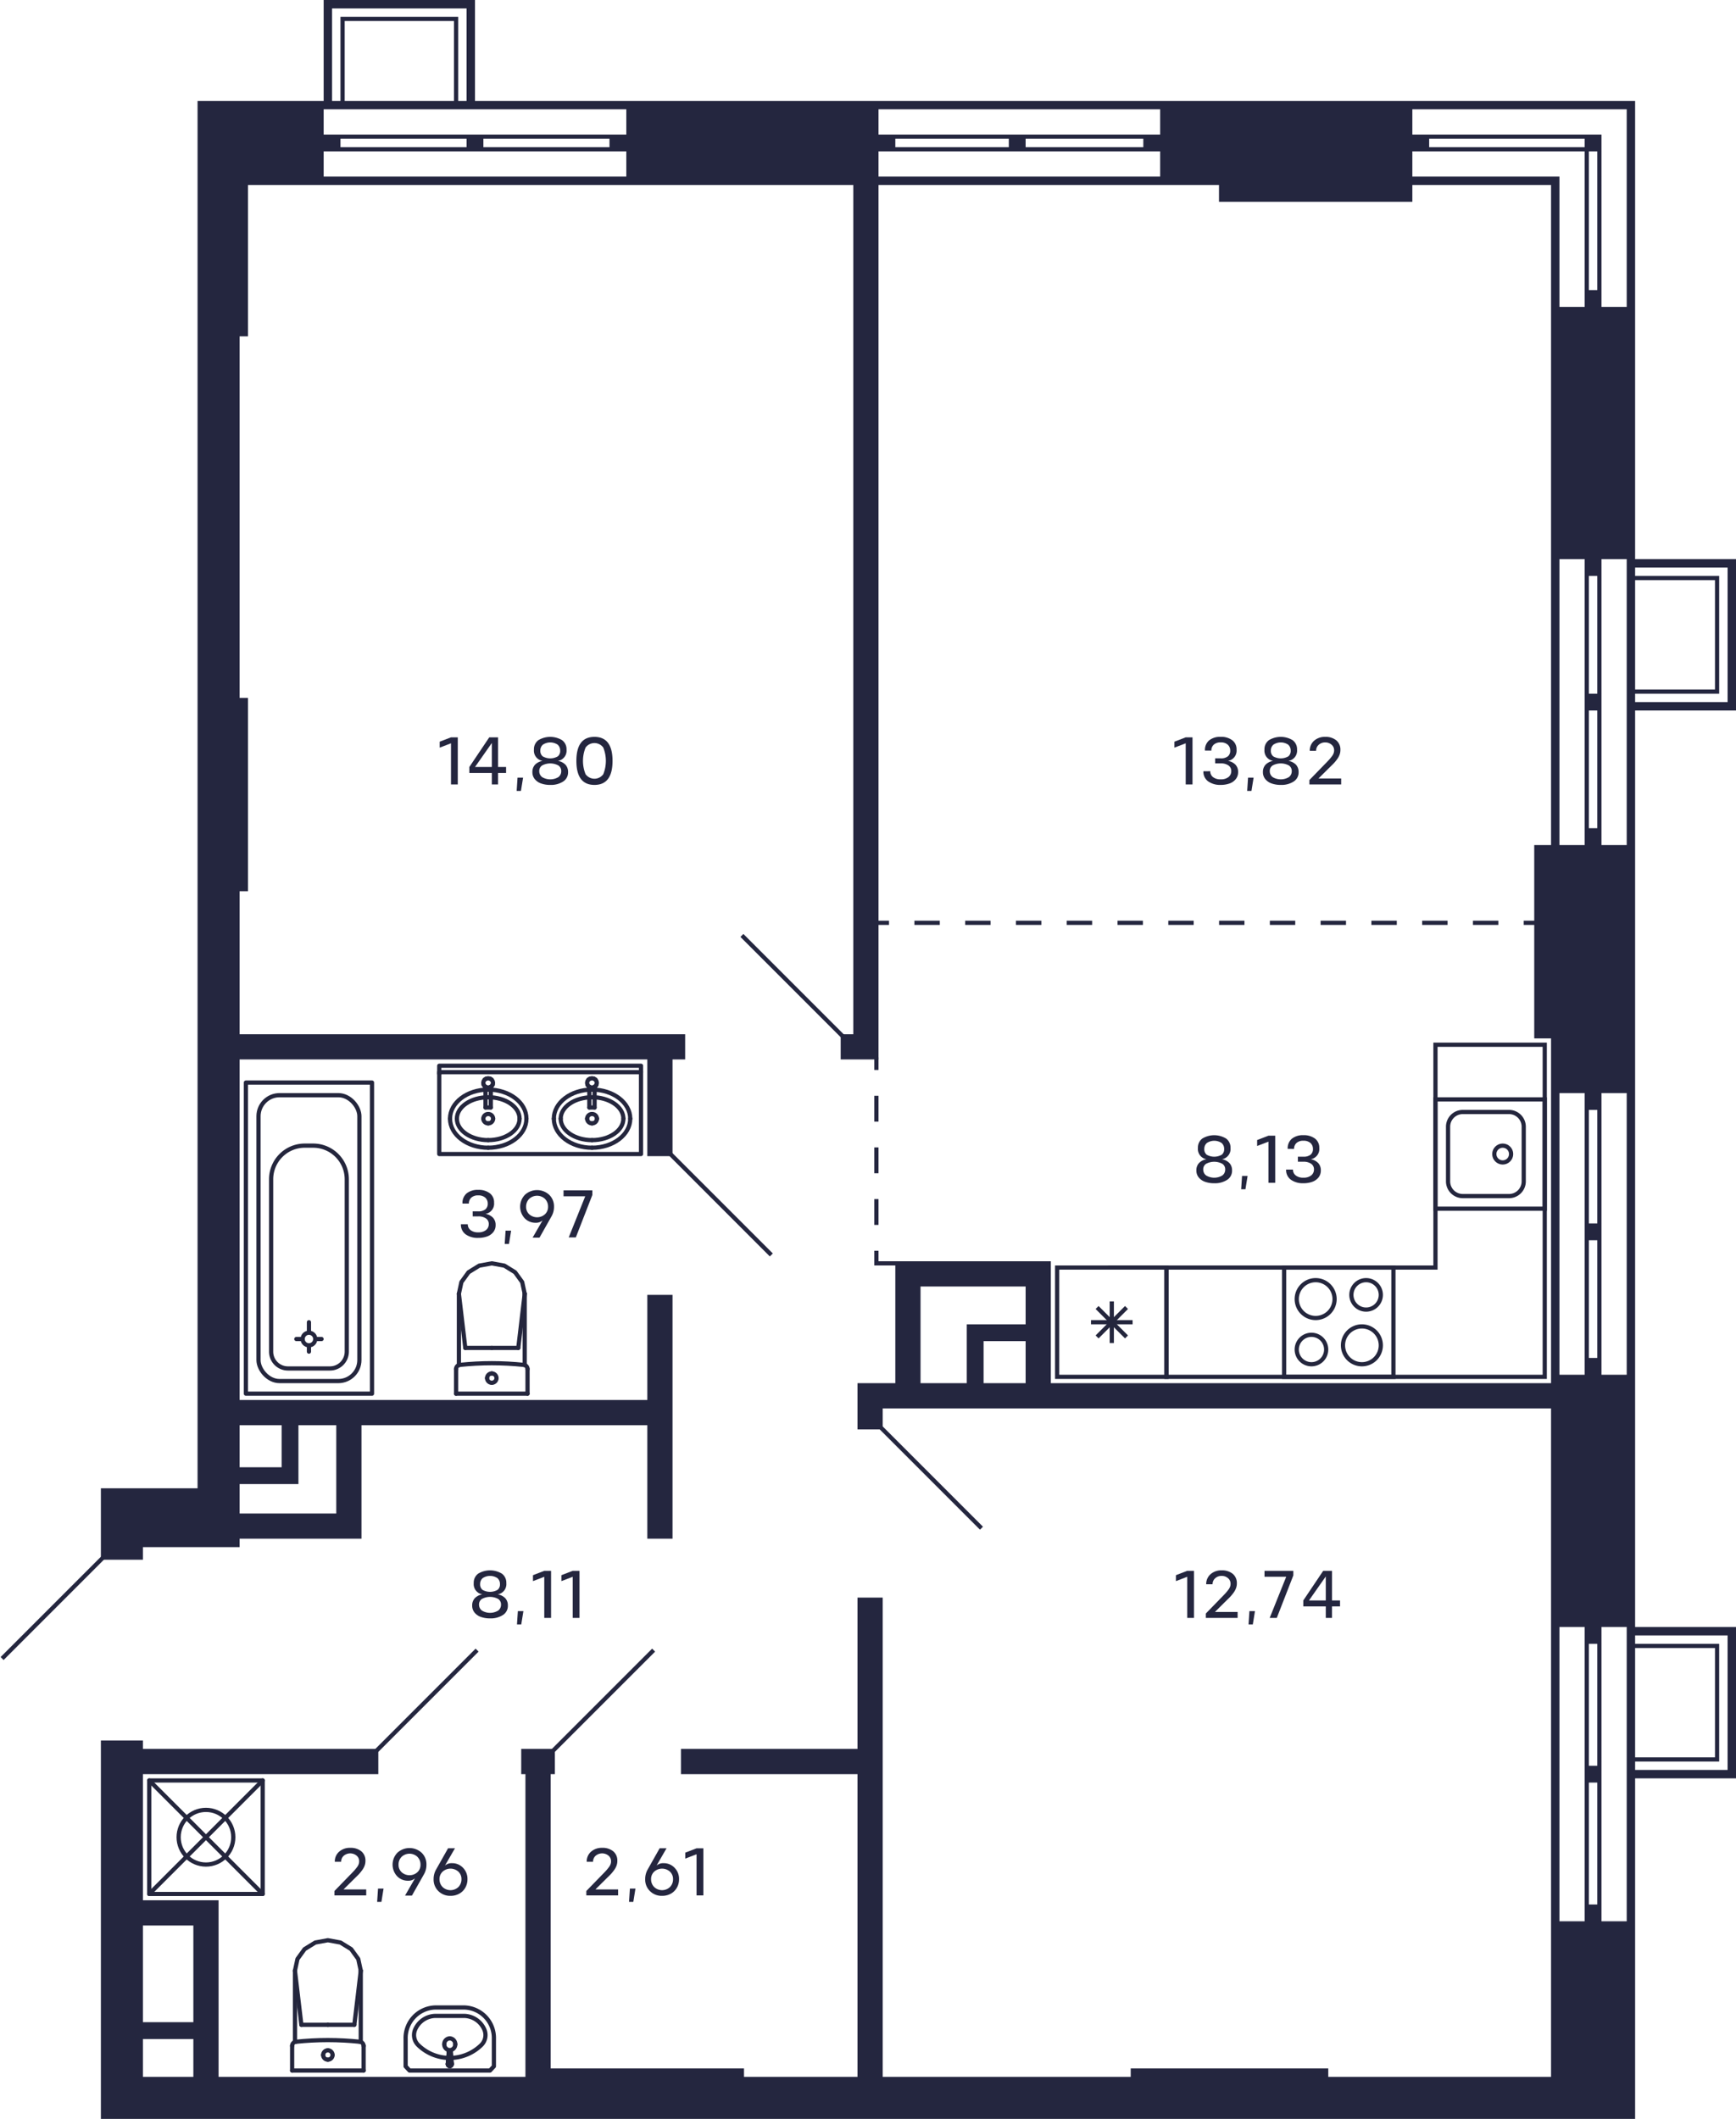 <svg xmlns="http://www.w3.org/2000/svg" width="413" height="504" viewBox="0 0 413 504">
  <title>C-1-1_3-8fl_12</title>
  <g id="Слой_2" data-name="Слой 2">
    <g id="C-1-1_3-8fl_12">
      <g id="sant">
        <g>
          <path d="M331,302v25H306V302h25m1-1H305v27h27V301Z" fill="#24263d"/>
          <path d="M325,305a3,3,0,1,1-3,3,3,3,0,0,1,3-3m0-1a4,4,0,1,0,4,4,4,4,0,0,0-4-4Z" fill="#24263d"/>
          <path d="M312,318a3,3,0,1,1-3,3,3,3,0,0,1,3-3m0-1a4,4,0,1,0,4,4,4,4,0,0,0-4-4Z" fill="#24263d"/>
          <path d="M313,305a4,4,0,1,1-4,4,4,4,0,0,1,4-4m0-1a5,5,0,1,0,5,5,5,5,0,0,0-5-5Z" fill="#24263d"/>
          <path d="M324,316a4,4,0,1,1-4,4,4,4,0,0,1,4-4m0-1a5,5,0,1,0,5,5,5,5,0,0,0-5-5Z" fill="#24263d"/>
        </g>
        <g>
          <path d="M367,262v25H342V262h25m1-1H341v27h27V261Z" fill="#24263d"/>
          <path d="M359,265a3,3,0,0,1,3,3v13a3,3,0,0,1-3,3H348a3,3,0,0,1-3-3V268a3,3,0,0,1,3-3h11m0-1H348a4,4,0,0,0-4,4v13a4,4,0,0,0,4,4h11a4,4,0,0,0,4-4V268a4,4,0,0,0-4-4Z" fill="#24263d"/>
          <circle cx="357.5" cy="274.5" r="2" fill="none" stroke="#24263d" stroke-miterlimit="10"/>
        </g>
        <g>
          <path d="M277,302v25H252V302h25m1-1H251v27h27V301Z" fill="#24263d"/>
          <line x1="268" y1="318" x2="261" y2="311" fill="none" stroke="#24263d" stroke-miterlimit="10"/>
          <line x1="261" y1="318" x2="268" y2="311" fill="none" stroke="#24263d" stroke-miterlimit="10"/>
          <line x1="269.45" y1="314.5" x2="259.55" y2="314.5" fill="none" stroke="#24263d" stroke-miterlimit="10"/>
          <line x1="264.5" y1="319.45" x2="264.5" y2="309.55" fill="none" stroke="#24263d" stroke-miterlimit="10"/>
        </g>
        <path d="M342,249h25v78H278V302h64V249m-1-1v53H277v27h91V248Z" fill="#24263d"/>
        <g>
          <line x1="117" y1="320.617" x2="123.303" y2="320.617" fill="none" stroke="#24263d" stroke-linecap="round" stroke-linejoin="round"/>
          <line x1="125.5" y1="331.5" x2="125.5" y2="325.635" fill="none" stroke="#24263d" stroke-linecap="round" stroke-linejoin="round"/>
          <polyline points="124.826 307.729 124.231 304.963 122.534 302.617 119.995 301.05 117 300.5 114.005 301.05 111.466 302.617 109.769 304.963 109.174 307.729" fill="none" stroke="#24263d" stroke-linecap="round" stroke-linejoin="round"/>
          <line x1="108.5" y1="331.5" x2="108.5" y2="325.635" fill="none" stroke="#24263d" stroke-linecap="round" stroke-linejoin="round"/>
          <polyline points="125.5 325.635 125.484 325.455 125.435 325.282 125.355 325.12 125.248 324.976 125.116 324.853 124.964 324.756 124.797 324.689 124.621 324.653" fill="none" stroke="#24263d" stroke-linecap="round" stroke-linejoin="round"/>
          <line x1="109.174" y1="324.698" x2="109.174" y2="307.729" fill="none" stroke="#24263d" stroke-linecap="round" stroke-linejoin="round"/>
          <polyline points="124.621 324.653 122.721 324.478 120.818 324.353 118.912 324.278 117.004 324.252 115.097 324.277 113.191 324.352 111.288 324.477 109.388 324.652" fill="none" stroke="#24263d" stroke-linecap="round" stroke-linejoin="round"/>
          <line x1="124.826" y1="307.75" x2="123.303" y2="320.617" fill="none" stroke="#24263d" stroke-linecap="round" stroke-linejoin="round"/>
          <line x1="109.174" y1="307.75" x2="110.697" y2="320.617" fill="none" stroke="#24263d" stroke-linecap="round" stroke-linejoin="round"/>
          <line x1="117" y1="320.617" x2="110.697" y2="320.617" fill="none" stroke="#24263d" stroke-linecap="round" stroke-linejoin="round"/>
          <line x1="124.826" y1="324.689" x2="124.826" y2="307.729" fill="none" stroke="#24263d" stroke-linecap="round" stroke-linejoin="round"/>
          <polyline points="109.388 324.652 109.21 324.687 109.042 324.753 108.888 324.85 108.755 324.972 108.646 325.117 108.566 325.28 108.517 325.454 108.5 325.635" fill="none" stroke="#24263d" stroke-linecap="round" stroke-linejoin="round"/>
          <line x1="125.5" y1="331.5" x2="108.5" y2="331.5" fill="none" stroke="#24263d" stroke-linecap="round" stroke-linejoin="round"/>
          <path d="M117,326.691a1.113,1.113,0,0,0-1.118,1.108" fill="none" stroke="#24263d" stroke-linecap="round" stroke-linejoin="round"/>
          <path d="M118.118,327.8A1.113,1.113,0,0,0,117,326.691" fill="none" stroke="#24263d" stroke-linecap="round" stroke-linejoin="round"/>
          <path d="M117,328.906a1.112,1.112,0,0,0,1.118-1.107" fill="none" stroke="#24263d" stroke-linecap="round" stroke-linejoin="round"/>
          <path d="M115.882,327.8A1.112,1.112,0,0,0,117,328.906" fill="none" stroke="#24263d" stroke-linecap="round" stroke-linejoin="round"/>
        </g>
        <g>
          <line x1="78" y1="481.617" x2="84.303" y2="481.617" fill="none" stroke="#24263d" stroke-linecap="round" stroke-linejoin="round"/>
          <line x1="86.5" y1="492.5" x2="86.5" y2="486.635" fill="none" stroke="#24263d" stroke-linecap="round" stroke-linejoin="round"/>
          <polyline points="85.826 468.729 85.231 465.963 83.534 463.617 80.995 462.05 78 461.5 75.005 462.05 72.466 463.617 70.769 465.963 70.174 468.729" fill="none" stroke="#24263d" stroke-linecap="round" stroke-linejoin="round"/>
          <line x1="69.5" y1="492.5" x2="69.5" y2="486.635" fill="none" stroke="#24263d" stroke-linecap="round" stroke-linejoin="round"/>
          <polyline points="86.5 486.635 86.484 486.455 86.435 486.282 86.355 486.12 86.248 485.976 86.116 485.853 85.964 485.756 85.797 485.689 85.621 485.653" fill="none" stroke="#24263d" stroke-linecap="round" stroke-linejoin="round"/>
          <line x1="70.174" y1="485.698" x2="70.174" y2="468.729" fill="none" stroke="#24263d" stroke-linecap="round" stroke-linejoin="round"/>
          <polyline points="85.621 485.653 83.721 485.478 81.818 485.353 79.912 485.278 78.004 485.252 76.097 485.277 74.191 485.352 72.288 485.477 70.388 485.652" fill="none" stroke="#24263d" stroke-linecap="round" stroke-linejoin="round"/>
          <line x1="85.826" y1="468.75" x2="84.303" y2="481.617" fill="none" stroke="#24263d" stroke-linecap="round" stroke-linejoin="round"/>
          <line x1="70.174" y1="468.75" x2="71.697" y2="481.617" fill="none" stroke="#24263d" stroke-linecap="round" stroke-linejoin="round"/>
          <line x1="78" y1="481.617" x2="71.697" y2="481.617" fill="none" stroke="#24263d" stroke-linecap="round" stroke-linejoin="round"/>
          <line x1="85.826" y1="485.689" x2="85.826" y2="468.729" fill="none" stroke="#24263d" stroke-linecap="round" stroke-linejoin="round"/>
          <polyline points="70.388 485.652 70.21 485.687 70.042 485.753 69.888 485.85 69.755 485.972 69.646 486.117 69.566 486.28 69.517 486.454 69.5 486.635" fill="none" stroke="#24263d" stroke-linecap="round" stroke-linejoin="round"/>
          <line x1="86.5" y1="492.5" x2="69.5" y2="492.5" fill="none" stroke="#24263d" stroke-linecap="round" stroke-linejoin="round"/>
          <path d="M78,487.691a1.113,1.113,0,0,0-1.118,1.108" fill="none" stroke="#24263d" stroke-linecap="round" stroke-linejoin="round"/>
          <path d="M79.118,488.8A1.113,1.113,0,0,0,78,487.691" fill="none" stroke="#24263d" stroke-linecap="round" stroke-linejoin="round"/>
          <path d="M78,489.906a1.112,1.112,0,0,0,1.118-1.107" fill="none" stroke="#24263d" stroke-linecap="round" stroke-linejoin="round"/>
          <path d="M76.882,488.8A1.112,1.112,0,0,0,78,489.906" fill="none" stroke="#24263d" stroke-linecap="round" stroke-linejoin="round"/>
        </g>
        <g>
          <rect x="35.5" y="423.5" width="27" height="27" fill="none" stroke="#24263d" stroke-linecap="round" stroke-linejoin="round" transform="translate(98 874) rotate(180)"/>
          <circle cx="49" cy="437" r="6.5" fill="none" stroke="#24263d" stroke-linecap="round" stroke-linejoin="round"/>
          <line x1="62.5" y1="450.5" x2="35.5" y2="423.5" fill="none" stroke="#24263d" stroke-linecap="round" stroke-linejoin="round"/>
          <line x1="62.5" y1="423.5" x2="35.5" y2="450.5" fill="none" stroke="#24263d" stroke-linecap="round" stroke-linejoin="round"/>
        </g>
        <g>
          <circle cx="73.5" cy="318.5" r="1.5" fill="none" stroke="#24263d" stroke-linecap="round" stroke-linejoin="round"/>
          <rect x="58.5" y="257.5" width="30" height="74" fill="none" stroke="#24263d" stroke-linecap="round" stroke-linejoin="round"/>
          <line x1="73.5" y1="320.5" x2="73.5" y2="321.5" fill="none" stroke="#24263d" stroke-linecap="round" stroke-linejoin="round"/>
          <line x1="73.5" y1="316.5" x2="73.5" y2="314.5" fill="none" stroke="#24263d" stroke-linecap="round" stroke-linejoin="round"/>
          <line x1="75.5" y1="318.5" x2="76.5" y2="318.5" fill="none" stroke="#24263d" stroke-linecap="round" stroke-linejoin="round"/>
          <line x1="71.5" y1="318.5" x2="70.5" y2="318.5" fill="none" stroke="#24263d" stroke-linecap="round" stroke-linejoin="round"/>
          <rect x="61.5" y="260.5" width="24" height="68" rx="5" fill="none" stroke="#24263d" stroke-linecap="round" stroke-linejoin="round"/>
          <path d="M72.5,272.5h2a8,8,0,0,1,8,8v41a4,4,0,0,1-4,4h-10a4,4,0,0,1-4-4v-41A8,8,0,0,1,72.5,272.5Z" fill="none" stroke="#24263d" stroke-linecap="round" stroke-linejoin="round"/>
        </g>
        <g>
          <path d="M116.15,267.2a1.14,1.14,0,0,0,1.166-1.112" fill="none" stroke="#24263d" stroke-linecap="round" stroke-linejoin="round"/>
          <path d="M114.985,266.092a1.14,1.14,0,0,0,1.165,1.112" fill="none" stroke="#24263d" stroke-linecap="round" stroke-linejoin="round"/>
          <path d="M116.15,264.98a1.14,1.14,0,0,0-1.165,1.112" fill="none" stroke="#24263d" stroke-linecap="round" stroke-linejoin="round"/>
          <path d="M117.316,266.092a1.14,1.14,0,0,0-1.166-1.112" fill="none" stroke="#24263d" stroke-linecap="round" stroke-linejoin="round"/>
          <polyline points="115.504 263.432 115.552 263.432 115.688 263.432 115.891 263.432 116.131 263.432 116.371 263.432 116.574 263.432 116.71 263.432 116.758 263.432" fill="none" stroke="#24263d" stroke-linecap="round" stroke-linejoin="round"/>
          <path d="M116.15,271.188c4.119,0,7.457-2.282,7.457-5.1" fill="none" stroke="#24263d" stroke-linecap="round" stroke-linejoin="round"/>
          <path d="M108.694,266.092c0,2.814,3.339,5.1,7.456,5.1" fill="none" stroke="#24263d" stroke-linecap="round" stroke-linejoin="round"/>
          <path d="M116.15,261c-4.117,0-7.456,2.281-7.456,5.1" fill="none" stroke="#24263d" stroke-linecap="round" stroke-linejoin="round"/>
          <path d="M123.607,266.092c0-2.815-3.338-5.1-7.457-5.1" fill="none" stroke="#24263d" stroke-linecap="round" stroke-linejoin="round"/>
          <path d="M116.15,273c5.019,0,9.088-3.1,9.088-6.913" fill="none" stroke="#24263d" stroke-linecap="round" stroke-linejoin="round"/>
          <path d="M107.063,266.089c0,3.818,4.069,6.913,9.087,6.913" fill="none" stroke="#24263d" stroke-linecap="round" stroke-linejoin="round"/>
          <path d="M116.15,259.176c-5.018,0-9.087,3.1-9.087,6.913" fill="none" stroke="#24263d" stroke-linecap="round" stroke-linejoin="round"/>
          <path d="M125.238,266.089c0-3.818-4.069-6.913-9.088-6.913" fill="none" stroke="#24263d" stroke-linecap="round" stroke-linejoin="round"/>
          <rect x="104.5" y="253.5" width="48" height="21" fill="none" stroke="#24263d" stroke-linecap="round" stroke-linejoin="round"/>
          <line x1="104.5" y1="255.015" x2="152.5" y2="255.015" fill="none" stroke="#24263d" stroke-linecap="round" stroke-linejoin="round"/>
          <polyline points="116.955 256.795 117.207 257.156 117.296 257.581 117.207 258.007" fill="none" stroke="#24263d" stroke-linecap="round" stroke-linejoin="round"/>
          <line x1="117.207" y1="258.007" x2="116.955" y2="258.368" fill="none" stroke="#24263d" stroke-linecap="round" stroke-linejoin="round"/>
          <line x1="116.577" y1="256.554" x2="116.955" y2="256.795" fill="none" stroke="#24263d" stroke-linecap="round" stroke-linejoin="round"/>
          <line x1="116.955" y1="258.368" x2="116.577" y2="258.609" fill="none" stroke="#24263d" stroke-linecap="round" stroke-linejoin="round"/>
          <line x1="116.758" y1="263.432" x2="116.758" y2="258.493" fill="none" stroke="#24263d" stroke-linecap="round" stroke-linejoin="round"/>
          <line x1="116.577" y1="258.609" x2="116.131" y2="258.694" fill="none" stroke="#24263d" stroke-linecap="round" stroke-linejoin="round"/>
          <polyline points="115.685 256.554 116.131 256.469 116.577 256.554" fill="none" stroke="#24263d" stroke-linecap="round" stroke-linejoin="round"/>
          <line x1="116.131" y1="258.694" x2="115.685" y2="258.609" fill="none" stroke="#24263d" stroke-linecap="round" stroke-linejoin="round"/>
          <line x1="115.685" y1="258.609" x2="115.307" y2="258.368" fill="none" stroke="#24263d" stroke-linecap="round" stroke-linejoin="round"/>
          <line x1="115.307" y1="256.795" x2="115.685" y2="256.554" fill="none" stroke="#24263d" stroke-linecap="round" stroke-linejoin="round"/>
          <line x1="115.504" y1="263.432" x2="115.504" y2="258.493" fill="none" stroke="#24263d" stroke-linecap="round" stroke-linejoin="round"/>
          <line x1="115.307" y1="258.368" x2="115.055" y2="258.007" fill="none" stroke="#24263d" stroke-linecap="round" stroke-linejoin="round"/>
          <polyline points="115.055 258.007 114.966 257.581 115.055 257.156 115.307 256.795" fill="none" stroke="#24263d" stroke-linecap="round" stroke-linejoin="round"/>
          <path d="M140.85,267.2a1.14,1.14,0,0,0,1.165-1.112" fill="none" stroke="#24263d" stroke-linecap="round" stroke-linejoin="round"/>
          <path d="M139.685,266.092a1.139,1.139,0,0,0,1.165,1.112" fill="none" stroke="#24263d" stroke-linecap="round" stroke-linejoin="round"/>
          <path d="M140.85,264.98a1.139,1.139,0,0,0-1.165,1.112" fill="none" stroke="#24263d" stroke-linecap="round" stroke-linejoin="round"/>
          <path d="M142.015,266.092a1.14,1.14,0,0,0-1.165-1.112" fill="none" stroke="#24263d" stroke-linecap="round" stroke-linejoin="round"/>
          <polyline points="140.203 263.432 140.251 263.432 140.387 263.432 140.59 263.432 140.83 263.432 141.07 263.432 141.273 263.432 141.409 263.432 141.457 263.432" fill="none" stroke="#24263d" stroke-linecap="round" stroke-linejoin="round"/>
          <path d="M140.85,271.188c4.118,0,7.456-2.282,7.456-5.1" fill="none" stroke="#24263d" stroke-linecap="round" stroke-linejoin="round"/>
          <path d="M133.393,266.092c0,2.814,3.338,5.1,7.457,5.1" fill="none" stroke="#24263d" stroke-linecap="round" stroke-linejoin="round"/>
          <path d="M140.85,261c-4.119,0-7.457,2.281-7.457,5.1" fill="none" stroke="#24263d" stroke-linecap="round" stroke-linejoin="round"/>
          <path d="M148.306,266.092c0-2.815-3.338-5.1-7.456-5.1" fill="none" stroke="#24263d" stroke-linecap="round" stroke-linejoin="round"/>
          <path d="M140.85,273c5.018,0,9.087-3.1,9.087-6.913" fill="none" stroke="#24263d" stroke-linecap="round" stroke-linejoin="round"/>
          <path d="M131.762,266.089c0,3.818,4.069,6.913,9.088,6.913" fill="none" stroke="#24263d" stroke-linecap="round" stroke-linejoin="round"/>
          <path d="M140.85,259.176c-5.019,0-9.088,3.1-9.088,6.913" fill="none" stroke="#24263d" stroke-linecap="round" stroke-linejoin="round"/>
          <path d="M149.937,266.089c0-3.818-4.069-6.913-9.087-6.913" fill="none" stroke="#24263d" stroke-linecap="round" stroke-linejoin="round"/>
          <polyline points="141.654 256.795 141.906 257.156 141.995 257.581 141.906 258.007" fill="none" stroke="#24263d" stroke-linecap="round" stroke-linejoin="round"/>
          <line x1="141.906" y1="258.007" x2="141.654" y2="258.368" fill="none" stroke="#24263d" stroke-linecap="round" stroke-linejoin="round"/>
          <line x1="141.276" y1="256.554" x2="141.654" y2="256.795" fill="none" stroke="#24263d" stroke-linecap="round" stroke-linejoin="round"/>
          <line x1="141.654" y1="258.368" x2="141.276" y2="258.609" fill="none" stroke="#24263d" stroke-linecap="round" stroke-linejoin="round"/>
          <line x1="141.457" y1="263.432" x2="141.457" y2="258.493" fill="none" stroke="#24263d" stroke-linecap="round" stroke-linejoin="round"/>
          <line x1="141.276" y1="258.609" x2="140.83" y2="258.694" fill="none" stroke="#24263d" stroke-linecap="round" stroke-linejoin="round"/>
          <polyline points="140.384 256.554 140.83 256.469 141.276 256.554" fill="none" stroke="#24263d" stroke-linecap="round" stroke-linejoin="round"/>
          <line x1="140.83" y1="258.694" x2="140.384" y2="258.609" fill="none" stroke="#24263d" stroke-linecap="round" stroke-linejoin="round"/>
          <line x1="140.384" y1="258.609" x2="140.006" y2="258.368" fill="none" stroke="#24263d" stroke-linecap="round" stroke-linejoin="round"/>
          <line x1="140.006" y1="256.795" x2="140.384" y2="256.554" fill="none" stroke="#24263d" stroke-linecap="round" stroke-linejoin="round"/>
          <line x1="140.203" y1="263.432" x2="140.203" y2="258.493" fill="none" stroke="#24263d" stroke-linecap="round" stroke-linejoin="round"/>
          <line x1="140.006" y1="258.368" x2="139.754" y2="258.007" fill="none" stroke="#24263d" stroke-linecap="round" stroke-linejoin="round"/>
          <polyline points="139.754 258.007 139.665 257.581 139.754 257.156 140.006 256.795" fill="none" stroke="#24263d" stroke-linecap="round" stroke-linejoin="round"/>
          <line x1="104.5" y1="255.371" x2="104.511" y2="255.39" fill="none" stroke="#24263d" stroke-linecap="round" stroke-linejoin="round"/>
        </g>
        <g>
          <line x1="107.472" y1="490.948" x2="107.23" y2="488.04" fill="none" stroke="#24263d" stroke-linecap="round" stroke-linejoin="round"/>
          <path d="M106.536,491.038a.538.538,0,0,1,0-.179" fill="none" stroke="#24263d" stroke-linecap="round" stroke-linejoin="round"/>
          <path d="M107.083,491.446a.476.476,0,0,1-.547-.408" fill="none" stroke="#24263d" stroke-linecap="round" stroke-linejoin="round"/>
          <path d="M107.464,490.859a.5.5,0,0,1-.381.587" fill="none" stroke="#24263d" stroke-linecap="round" stroke-linejoin="round"/>
          <path d="M107,484.85a1.356,1.356,0,0,1,1.307,1.4" fill="none" stroke="#24263d" stroke-linecap="round" stroke-linejoin="round"/>
          <path d="M105.693,486.25a1.356,1.356,0,0,1,1.307-1.4" fill="none" stroke="#24263d" stroke-linecap="round" stroke-linejoin="round"/>
          <path d="M107,487.65a1.356,1.356,0,0,1-1.307-1.4" fill="none" stroke="#24263d" stroke-linecap="round" stroke-linejoin="round"/>
          <path d="M108.307,486.25a1.356,1.356,0,0,1-1.307,1.4" fill="none" stroke="#24263d" stroke-linecap="round" stroke-linejoin="round"/>
          <path d="M107,487.882c.127,0,.23.071.23.158" fill="none" stroke="#24263d" stroke-linecap="round" stroke-linejoin="round"/>
          <path d="M106.77,488.04c0-.087.1-.158.23-.158" fill="none" stroke="#24263d" stroke-linecap="round" stroke-linejoin="round"/>
          <line x1="106.528" y1="490.948" x2="106.77" y2="488.04" fill="none" stroke="#24263d" stroke-linecap="round" stroke-linejoin="round"/>
          <line x1="106.528" y1="490.948" x2="106.77" y2="488.04" fill="none" stroke="#24263d" stroke-linecap="round" stroke-linejoin="round"/>
          <path d="M107.106,487.907a.26.26,0,0,1,.124.133" fill="none" stroke="#24263d" stroke-linecap="round" stroke-linejoin="round"/>
          <path d="M106.77,488.04a.247.247,0,0,1,.336-.133" fill="none" stroke="#24263d" stroke-linecap="round" stroke-linejoin="round"/>
          <polyline points="107.23 488.04 107.464 490.859 107.472 490.948" fill="none" stroke="#24263d" stroke-linecap="round" stroke-linejoin="round"/>
          <path d="M106.528,490.948a.535.535,0,0,1,.008-.089" fill="none" stroke="#24263d" stroke-linecap="round" stroke-linejoin="round"/>
          <path d="M107,491.454a.491.491,0,0,1-.472-.506" fill="none" stroke="#24263d" stroke-linecap="round" stroke-linejoin="round"/>
          <path d="M107.472,490.948a.491.491,0,0,1-.472.506" fill="none" stroke="#24263d" stroke-linecap="round" stroke-linejoin="round"/>
          <path d="M110.5,477.5a7.263,7.263,0,0,1,7,7.5h0v6.5l-.933,1H97.433l-.933-1V485a7.263,7.263,0,0,1,7-7.5h7Z" fill="none" stroke="#24263d" stroke-linecap="round" stroke-linejoin="round"/>
          <path d="M106.64,489.5a10.8,10.8,0,0,1-7.147-3.063,3.328,3.328,0,0,1-.692-3.758,5.354,5.354,0,0,1,4.847-3.179h6.7a5.354,5.354,0,0,1,4.847,3.179,3.328,3.328,0,0,1-.692,3.758,10.8,10.8,0,0,1-7.147,3.063Z" fill="none" stroke="#24263d" stroke-linecap="round" stroke-linejoin="round"/>
        </g>
      </g>
      <g id="d">
        <line x1="176.5" y1="222.5" x2="200.5" y2="246.5" fill="none" stroke="#24263f" stroke-miterlimit="10"/>
        <line x1="159.5" y1="274.5" x2="183.5" y2="298.5" fill="none" stroke="#24263f" stroke-miterlimit="10"/>
        <line x1="131.5" y1="416.5" x2="155.5" y2="392.5" fill="none" stroke="#24263f" stroke-miterlimit="10"/>
        <line x1="89.5" y1="416.5" x2="113.5" y2="392.5" fill="none" stroke="#24263f" stroke-miterlimit="10"/>
        <line x1="209.5" y1="339.5" x2="233.5" y2="363.5" fill="none" stroke="#24263f" stroke-miterlimit="10"/>
        <line x1="24.5" y1="370.5" x2="0.5" y2="394.5" fill="none" stroke="#24263f" stroke-miterlimit="10"/>
        <g>
          <line x1="208.5" y1="251.5" x2="208.5" y2="254.5" fill="none" stroke="#24263f" stroke-miterlimit="10"/>
          <line x1="208.5" y1="260.643" x2="208.5" y2="294.429" fill="none" stroke="#24263f" stroke-miterlimit="10" stroke-dasharray="6.143 6.143"/>
          <polyline points="208.5 297.5 208.5 300.5 213.5 300.5" fill="none" stroke="#24263f" stroke-miterlimit="10"/>
        </g>
        <g>
          <line x1="208.5" y1="219.5" x2="211.5" y2="219.5" fill="none" stroke="#24263f" stroke-miterlimit="10"/>
          <line x1="217.54" y1="219.5" x2="359.48" y2="219.5" fill="none" stroke="#24263f" stroke-miterlimit="10" stroke-dasharray="6.04 6.04"/>
          <line x1="362.5" y1="219.5" x2="365.5" y2="219.5" fill="none" stroke="#24263f" stroke-miterlimit="10"/>
        </g>
        <rect y="370" width="24" height="45" fill="none"/>
      </g>
      <g id="s">
        <path d="M389,133V24H113V0H77V24H47V354H24v17H34v-3H57v-2H86V339h68v27h6V308h-6v25H57V252h97v23h6V252h3v-6H57V212h2V166H57V80h2V44H203V246h-3v6h9V44h81v4h46V44h33V201h-4v46h4v82H250V300H213v29h-9v11h6v-5H369V494H316v-2H269v2H210V380h-6v36H162v6h42v72H177v-2H131V422h1v-6h-8v6h1v72H52V452H34V422H90v-6H34v-2H24v90H389V423h24V387H389V169h24V133ZM71,339h9v21H57v-7H71Zm-4,0v10H57V339ZM79,2h32V24h-2V4H81V24H79Zm29,3V24H82V5Zm41,37H77V36h72ZM81,35V33h30v2Zm34,0V33h30v2Zm34-3H77V26h72ZM276,42H209V36h67Zm-63-7V33h27v2Zm31,0V33h28v2Zm32-3H209V26h67ZM244,329H234V319h10Zm0-14H230v14H219V306h25ZM46,494H34v-9H46Zm0-13H34V458H46Zm331-90v66h-6V387h6Zm0-127v63h-6V260h6Zm0-127v64h-6V133h6Zm0-68v4h-6V42H336V36h41Zm0-34H340V33h37Zm3,418h-2V424h2Zm0-33h-2V391h2Zm0-97h-2V295h2Zm0-32h-2V264h2Zm0-94h-2V169h2Zm0-32h-2V137h2Zm0-96h-2V36h2Zm7,388h-6V387h6Zm0-130h-6V260h6Zm0-126h-6V133h6Zm0-128h-6V32H336V26h51Zm2,319h19v26H389Zm22-3v32H389v-2h20V391H389v-2ZM389,138h19v26H389Zm22,29H389v-2h20V137H389v-2h22Z" fill="#24263f"/>
      </g>
      <g id="t">
        <g>
          <path d="M283.7,186.586h-1.616V176.8l-2.688,1.032v-1.416l2.688-1.032H283.7Z" fill="#24263f"/>
          <path d="M287.925,183.442a1.718,1.718,0,0,0,.656,1.4,2.8,2.8,0,0,0,1.815.532,2.882,2.882,0,0,0,1.845-.527,1.75,1.75,0,0,0,.676-1.4,1.573,1.573,0,0,0-.648-1.367,3.078,3.078,0,0,0-1.873-.5h-1.3l-.008-1.2H290.4a2.578,2.578,0,0,0,1.725-.484,1.7,1.7,0,0,0,.548-1.372,1.847,1.847,0,0,0-.6-1.411,2.415,2.415,0,0,0-1.672-.525,2.315,2.315,0,0,0-1.643.536,1.84,1.84,0,0,0-.572,1.409l-1.52-.009a2.961,2.961,0,0,1,1-2.427,4.159,4.159,0,0,1,2.731-.829,4.385,4.385,0,0,1,2.756.8,2.674,2.674,0,0,1,1.029,2.244,2.457,2.457,0,0,1-2.048,2.672,3.226,3.226,0,0,1,1.8.916,2.5,2.5,0,0,1,.616,1.756,2.6,2.6,0,0,1-.552,1.66,3.255,3.255,0,0,1-1.48,1.04,6.137,6.137,0,0,1-2.121.34,4.881,4.881,0,0,1-2.967-.836,2.809,2.809,0,0,1-1.136-2.412Z" fill="#24263f"/>
          <path d="M296.917,184.97h1.32l-.512,3.16h-1.016Z" fill="#24263f"/>
          <path d="M306.525,180.986a3.226,3.226,0,0,1,1.8.916,2.509,2.509,0,0,1,.615,1.756,2.552,2.552,0,0,1-1.179,2.24,5.344,5.344,0,0,1-3.06.8,6.358,6.358,0,0,1-2.18-.344,3.346,3.346,0,0,1-1.508-1.04,2.56,2.56,0,0,1-.56-1.656,2.5,2.5,0,0,1,.616-1.756,3.227,3.227,0,0,1,1.808-.916,2.458,2.458,0,0,1-2.056-2.672,2.656,2.656,0,0,1,1.044-2.248,5.459,5.459,0,0,1,5.664,0,2.656,2.656,0,0,1,1.044,2.248A2.456,2.456,0,0,1,306.525,180.986Zm-3.744,3.865a3.761,3.761,0,0,0,3.84,0,1.707,1.707,0,0,0,.688-1.4,1.557,1.557,0,0,0-.664-1.371,4.087,4.087,0,0,0-3.892,0,1.554,1.554,0,0,0-.668,1.371A1.728,1.728,0,0,0,302.781,184.851Zm.115-4.949a3.606,3.606,0,0,0,3.609,0,1.657,1.657,0,0,0,.556-1.372,1.832,1.832,0,0,0-.612-1.416,3.182,3.182,0,0,0-3.5.009,1.8,1.8,0,0,0-.608,1.407A1.656,1.656,0,0,0,302.9,179.9Z" fill="#24263f"/>
          <path d="M311.509,186.586v-1.047l3.712-3.816q.633-.641.936-.973t.648-.78a2.99,2.99,0,0,0,.467-.8,2.018,2.018,0,0,0,.117-.728,1.7,1.7,0,0,0-.617-1.319,2.223,2.223,0,0,0-1.511-.529,2.2,2.2,0,0,0-1.528.556,1.869,1.869,0,0,0-.624,1.436l-1.512-.007a3.08,3.08,0,0,1,1.032-2.389,3.825,3.825,0,0,1,2.648-.916,3.982,3.982,0,0,1,2.616.812,2.827,2.827,0,0,1,.992,2.292,3.148,3.148,0,0,1-.18,1.092,4.163,4.163,0,0,1-.556,1.056,9.892,9.892,0,0,1-.728.912q-.36.4-.88.884l-2.872,2.848h5.4v1.416Z" fill="#24263f"/>
        </g>
        <g>
          <path d="M108.907,186.587h-1.616V176.8l-2.687,1.032v-1.416l2.687-1.032h1.616Z" fill="#24263f"/>
          <path d="M120.4,182.436v1.416h-1.911v2.735h-1.48v-2.735h-5.352v-1.416l4.736-7.049h2.1v7.049Zm-7.391,0h4v-5.712Z" fill="#24263f"/>
          <path d="M123.123,184.971h1.32l-.512,3.16h-1.016Z" fill="#24263f"/>
          <path d="M132.731,180.987a3.223,3.223,0,0,1,1.8.916,2.509,2.509,0,0,1,.615,1.756,2.552,2.552,0,0,1-1.179,2.24,5.344,5.344,0,0,1-3.06.8,6.358,6.358,0,0,1-2.18-.344,3.346,3.346,0,0,1-1.508-1.04,2.56,2.56,0,0,1-.56-1.656,2.5,2.5,0,0,1,.616-1.756,3.231,3.231,0,0,1,1.808-.916,2.459,2.459,0,0,1-2.056-2.672,2.656,2.656,0,0,1,1.044-2.248,5.459,5.459,0,0,1,5.664,0,2.656,2.656,0,0,1,1.044,2.248A2.457,2.457,0,0,1,132.731,180.987Zm-3.744,3.865a3.761,3.761,0,0,0,3.84,0,1.707,1.707,0,0,0,.688-1.4,1.557,1.557,0,0,0-.664-1.371,4.087,4.087,0,0,0-3.892,0,1.554,1.554,0,0,0-.668,1.371A1.728,1.728,0,0,0,128.987,184.852Zm.116-4.949a3.6,3.6,0,0,0,3.608,0,1.657,1.657,0,0,0,.556-1.372,1.832,1.832,0,0,0-.612-1.416,3.182,3.182,0,0,0-3.5.009,1.8,1.8,0,0,0-.608,1.407A1.654,1.654,0,0,0,129.1,179.9Z" fill="#24263f"/>
          <path d="M145.723,180.987q0,5.712-4.3,5.712t-4.3-5.712q0-5.712,4.3-5.712T145.723,180.987Zm-6.4,3.18a2.6,2.6,0,0,0,4.192,0,8.437,8.437,0,0,0,0-6.359,2.606,2.606,0,0,0-4.2,0,8.412,8.412,0,0,0,0,6.359Z" fill="#24263f"/>
        </g>
        <g>
          <path d="M111.286,291.192a1.718,1.718,0,0,0,.656,1.4,2.8,2.8,0,0,0,1.816.532,2.886,2.886,0,0,0,1.845-.527,1.749,1.749,0,0,0,.675-1.4,1.573,1.573,0,0,0-.648-1.367,3.074,3.074,0,0,0-1.872-.5h-1.3l-.008-1.2h1.312a2.577,2.577,0,0,0,1.724-.484,1.7,1.7,0,0,0,.548-1.372,1.847,1.847,0,0,0-.6-1.411,2.418,2.418,0,0,0-1.672-.525,2.316,2.316,0,0,0-1.644.536,1.84,1.84,0,0,0-.572,1.409l-1.52-.009a2.961,2.961,0,0,1,1-2.427,4.16,4.16,0,0,1,2.732-.829,4.389,4.389,0,0,1,2.756.8,2.676,2.676,0,0,1,1.028,2.244,2.457,2.457,0,0,1-2.048,2.672,3.223,3.223,0,0,1,1.8.916,2.5,2.5,0,0,1,.616,1.756,2.593,2.593,0,0,1-.552,1.66,3.255,3.255,0,0,1-1.48,1.04,6.127,6.127,0,0,1-2.12.34,4.882,4.882,0,0,1-2.968-.836,2.809,2.809,0,0,1-1.136-2.412Z" fill="#24263f"/>
          <path d="M120.278,292.72H121.6l-.513,3.16H120.07Z" fill="#24263f"/>
          <path d="M127.438,290.849a3.526,3.526,0,0,1-2.636-1.093,4.064,4.064,0,0,1,.088-5.568,4.273,4.273,0,0,1,5.759,0,3.787,3.787,0,0,1,1.149,2.836,4.476,4.476,0,0,1-.561,2.241l-2.887,5.119h-1.64l2.376-4.112A2.335,2.335,0,0,1,127.438,290.849Zm2.2-5.7a2.757,2.757,0,0,0-3.733,0,2.583,2.583,0,0,0-.744,1.865,2.382,2.382,0,0,0,.737,1.812,2.813,2.813,0,0,0,3.748,0,2.378,2.378,0,0,0,.74-1.812A2.574,2.574,0,0,0,129.634,285.152Z" fill="#24263f"/>
          <path d="M140.926,284.225l-3.936,10.111H135.3l3.928-9.784h-5.16v-1.416h6.856Z" fill="#24263f"/>
        </g>
        <g>
          <path d="M290.693,275.736a3.229,3.229,0,0,1,1.8.916,2.509,2.509,0,0,1,.615,1.756,2.552,2.552,0,0,1-1.179,2.24,5.347,5.347,0,0,1-3.061.8,6.366,6.366,0,0,1-2.18-.344,3.348,3.348,0,0,1-1.507-1.04,2.561,2.561,0,0,1-.561-1.656,2.5,2.5,0,0,1,.617-1.756,3.227,3.227,0,0,1,1.807-.916,2.458,2.458,0,0,1-2.055-2.672,2.658,2.658,0,0,1,1.043-2.248,5.459,5.459,0,0,1,5.664,0,2.654,2.654,0,0,1,1.045,2.248A2.457,2.457,0,0,1,290.693,275.736Zm-3.744,3.865a3.761,3.761,0,0,0,3.84,0,1.708,1.708,0,0,0,.689-1.4,1.556,1.556,0,0,0-.665-1.371,4.085,4.085,0,0,0-3.891,0,1.551,1.551,0,0,0-.668,1.371A1.727,1.727,0,0,0,286.949,279.6Zm.116-4.949a3.606,3.606,0,0,0,3.609,0,1.653,1.653,0,0,0,.555-1.372,1.825,1.825,0,0,0-.612-1.416,3.182,3.182,0,0,0-3.5.009,1.806,1.806,0,0,0-.607,1.407A1.653,1.653,0,0,0,287.065,274.652Z" fill="#24263f"/>
          <path d="M295.485,279.72h1.321l-.513,3.16h-1.016Z" fill="#24263f"/>
          <path d="M303.381,281.336h-1.615v-9.784l-2.689,1.032v-1.416l2.689-1.032h1.615Z" fill="#24263f"/>
          <path d="M307.605,278.192a1.716,1.716,0,0,0,.657,1.4,2.8,2.8,0,0,0,1.815.532,2.888,2.888,0,0,0,1.845-.527,1.755,1.755,0,0,0,.676-1.4,1.576,1.576,0,0,0-.649-1.367,3.074,3.074,0,0,0-1.872-.5h-1.3l-.007-1.2h1.311a2.577,2.577,0,0,0,1.724-.484,1.7,1.7,0,0,0,.549-1.372,1.851,1.851,0,0,0-.6-1.411,2.418,2.418,0,0,0-1.672-.525,2.312,2.312,0,0,0-1.643.536,1.84,1.84,0,0,0-.573,1.409l-1.519-.009a2.961,2.961,0,0,1,1-2.427,4.159,4.159,0,0,1,2.731-.829,4.389,4.389,0,0,1,2.756.8,2.673,2.673,0,0,1,1.028,2.244,2.457,2.457,0,0,1-2.048,2.672,3.219,3.219,0,0,1,1.8.916,2.51,2.51,0,0,1,.616,1.756,2.6,2.6,0,0,1-.551,1.66,3.264,3.264,0,0,1-1.481,1.04,6.135,6.135,0,0,1-2.12.34,4.88,4.88,0,0,1-2.968-.836,2.811,2.811,0,0,1-1.136-2.412Z" fill="#24263f"/>
        </g>
        <g>
          <path d="M139.49,450.837V449.79l3.712-3.816q.631-.64.937-.973t.647-.78a2.971,2.971,0,0,0,.468-.8,2.039,2.039,0,0,0,.116-.728,1.7,1.7,0,0,0-.616-1.319,2.4,2.4,0,0,0-3.039.027,1.87,1.87,0,0,0-.625,1.436l-1.512-.007a3.083,3.083,0,0,1,1.032-2.389,3.827,3.827,0,0,1,2.648-.916,3.981,3.981,0,0,1,2.616.812,2.827,2.827,0,0,1,.992,2.292,3.148,3.148,0,0,1-.18,1.092,4.191,4.191,0,0,1-.555,1.056,9.728,9.728,0,0,1-.729.912q-.36.4-.881.884l-2.871,2.848h5.4v1.416Z" fill="#24263f"/>
          <path d="M149.857,449.221h1.321l-.512,3.16H149.65Z" fill="#24263f"/>
          <path d="M157.842,443.173a3.535,3.535,0,0,1,2.639,1.093,3.742,3.742,0,0,1,1.065,2.723,4,4,0,0,1-.528,2.044,3.7,3.7,0,0,1-1.448,1.412,4.211,4.211,0,0,1-2.056.5,3.953,3.953,0,0,1-2.876-1.116,3.792,3.792,0,0,1-1.148-2.844,4.553,4.553,0,0,1,.551-2.232l2.889-5.12h1.64l-2.377,4.113A2.369,2.369,0,0,1,157.842,443.173Zm-2.2,5.692a2.75,2.75,0,0,0,3.731,0,2.575,2.575,0,0,0,.744-1.865,2.381,2.381,0,0,0-.735-1.812,2.808,2.808,0,0,0-3.744,0,2.378,2.378,0,0,0-.745,1.812A2.577,2.577,0,0,0,155.646,448.865Z" fill="#24263f"/>
          <path d="M167.33,450.837h-1.616v-9.784l-2.689,1.032v-1.416l2.689-1.032h1.616Z" fill="#24263f"/>
        </g>
        <g>
          <path d="M284.058,384.837h-1.617v-9.784l-2.687,1.032v-1.416l2.687-1.032h1.617Z" fill="#24263f"/>
          <path d="M286.873,384.837V383.79l3.712-3.816q.633-.64.936-.973c.2-.221.418-.481.648-.78a3,3,0,0,0,.468-.8,2.017,2.017,0,0,0,.116-.728,1.7,1.7,0,0,0-.616-1.319,2.22,2.22,0,0,0-1.512-.529,2.2,2.2,0,0,0-1.527.556,1.869,1.869,0,0,0-.624,1.436l-1.513-.007a3.083,3.083,0,0,1,1.032-2.389,3.828,3.828,0,0,1,2.649-.916,3.98,3.98,0,0,1,2.615.812,2.827,2.827,0,0,1,.992,2.292,3.148,3.148,0,0,1-.18,1.092,4.191,4.191,0,0,1-.555,1.056,9.893,9.893,0,0,1-.729.912q-.36.4-.88.884l-2.872,2.848h5.4v1.416Z" fill="#24263f"/>
          <path d="M297.241,383.221h1.321l-.513,3.16h-1.016Z" fill="#24263f"/>
          <path d="M307.689,374.726l-3.936,10.111h-1.688l3.928-9.784h-5.16v-1.416h6.856Z" fill="#24263f"/>
          <path d="M318.8,380.686V382.1H316.89v2.735h-1.481V382.1h-5.351v-1.416l4.735-7.049h2.1v7.049Zm-7.392,0h4v-5.712Z" fill="#24263f"/>
        </g>
        <g>
          <path d="M118.407,379.237a3.223,3.223,0,0,1,1.8.916,2.5,2.5,0,0,1,.616,1.756,2.555,2.555,0,0,1-1.179,2.24,5.35,5.35,0,0,1-3.061.8,6.358,6.358,0,0,1-2.18-.344,3.342,3.342,0,0,1-1.507-1.04,2.55,2.55,0,0,1-.561-1.656,2.5,2.5,0,0,1,.616-1.756,3.234,3.234,0,0,1,1.808-.916,2.46,2.46,0,0,1-2.056-2.672,2.656,2.656,0,0,1,1.044-2.248,5.459,5.459,0,0,1,5.664,0,2.656,2.656,0,0,1,1.044,2.248A2.458,2.458,0,0,1,118.407,379.237Zm-3.744,3.865a3.761,3.761,0,0,0,3.84,0,1.707,1.707,0,0,0,.688-1.4,1.557,1.557,0,0,0-.664-1.371,4.087,4.087,0,0,0-3.892,0,1.556,1.556,0,0,0-.668,1.371A1.731,1.731,0,0,0,114.663,383.1Zm.116-4.949a3.606,3.606,0,0,0,3.609,0,1.653,1.653,0,0,0,.555-1.372,1.825,1.825,0,0,0-.612-1.416,3.182,3.182,0,0,0-3.5.009,1.806,1.806,0,0,0-.607,1.407A1.65,1.65,0,0,0,114.779,378.153Z" fill="#24263f"/>
          <path d="M123.2,383.221h1.321l-.513,3.16h-1.016Z" fill="#24263f"/>
          <path d="M131.1,384.837h-1.616v-9.784l-2.688,1.032v-1.416l2.688-1.032H131.1Z" fill="#24263f"/>
          <path d="M137.863,384.837h-1.616v-9.784l-2.688,1.032v-1.416l2.688-1.032h1.616Z" fill="#24263f"/>
        </g>
        <g>
          <path d="M79.563,450.837V449.79l3.712-3.816q.631-.64.936-.973t.648-.78a3,3,0,0,0,.468-.8,2.039,2.039,0,0,0,.116-.728,1.7,1.7,0,0,0-.616-1.319,2.4,2.4,0,0,0-3.04.027,1.869,1.869,0,0,0-.624,1.436l-1.512-.007a3.074,3.074,0,0,1,1.033-2.389,3.821,3.821,0,0,1,2.647-.916,3.982,3.982,0,0,1,2.616.812,2.824,2.824,0,0,1,.992,2.292,3.148,3.148,0,0,1-.18,1.092,4.163,4.163,0,0,1-.556,1.056,9.891,9.891,0,0,1-.727.912q-.362.4-.881.884l-2.872,2.848h5.4v1.416Z" fill="#24263f"/>
          <path d="M89.931,449.221h1.32l-.512,3.16H89.723Z" fill="#24263f"/>
          <path d="M97.091,447.35a3.526,3.526,0,0,1-2.636-1.093,4.067,4.067,0,0,1,.088-5.568,4.274,4.274,0,0,1,5.76,0,3.79,3.79,0,0,1,1.148,2.836,4.475,4.475,0,0,1-.56,2.241L98,450.885h-1.64l2.376-4.112A2.335,2.335,0,0,1,97.091,447.35Zm2.2-5.7a2.755,2.755,0,0,0-3.732,0,2.575,2.575,0,0,0-.744,1.865,2.385,2.385,0,0,0,.736,1.812,2.813,2.813,0,0,0,3.748,0,2.378,2.378,0,0,0,.74-1.812A2.574,2.574,0,0,0,99.287,441.653Z" fill="#24263f"/>
          <path d="M107.507,443.173a3.534,3.534,0,0,1,2.639,1.093,3.742,3.742,0,0,1,1.065,2.723,3.988,3.988,0,0,1-.528,2.044,3.7,3.7,0,0,1-1.448,1.412,4.208,4.208,0,0,1-2.056.5,3.956,3.956,0,0,1-2.876-1.116,3.792,3.792,0,0,1-1.148-2.844,4.542,4.542,0,0,1,.552-2.232l2.888-5.12h1.64l-2.376,4.113A2.365,2.365,0,0,1,107.507,443.173Zm-2.2,5.692a2.751,2.751,0,0,0,3.732,0,2.583,2.583,0,0,0,.744-1.865,2.385,2.385,0,0,0-.736-1.812,2.808,2.808,0,0,0-3.744,0,2.374,2.374,0,0,0-.744,1.812A2.572,2.572,0,0,0,105.311,448.865Z" fill="#24263f"/>
        </g>
      </g>
    </g>
  </g>
</svg>
